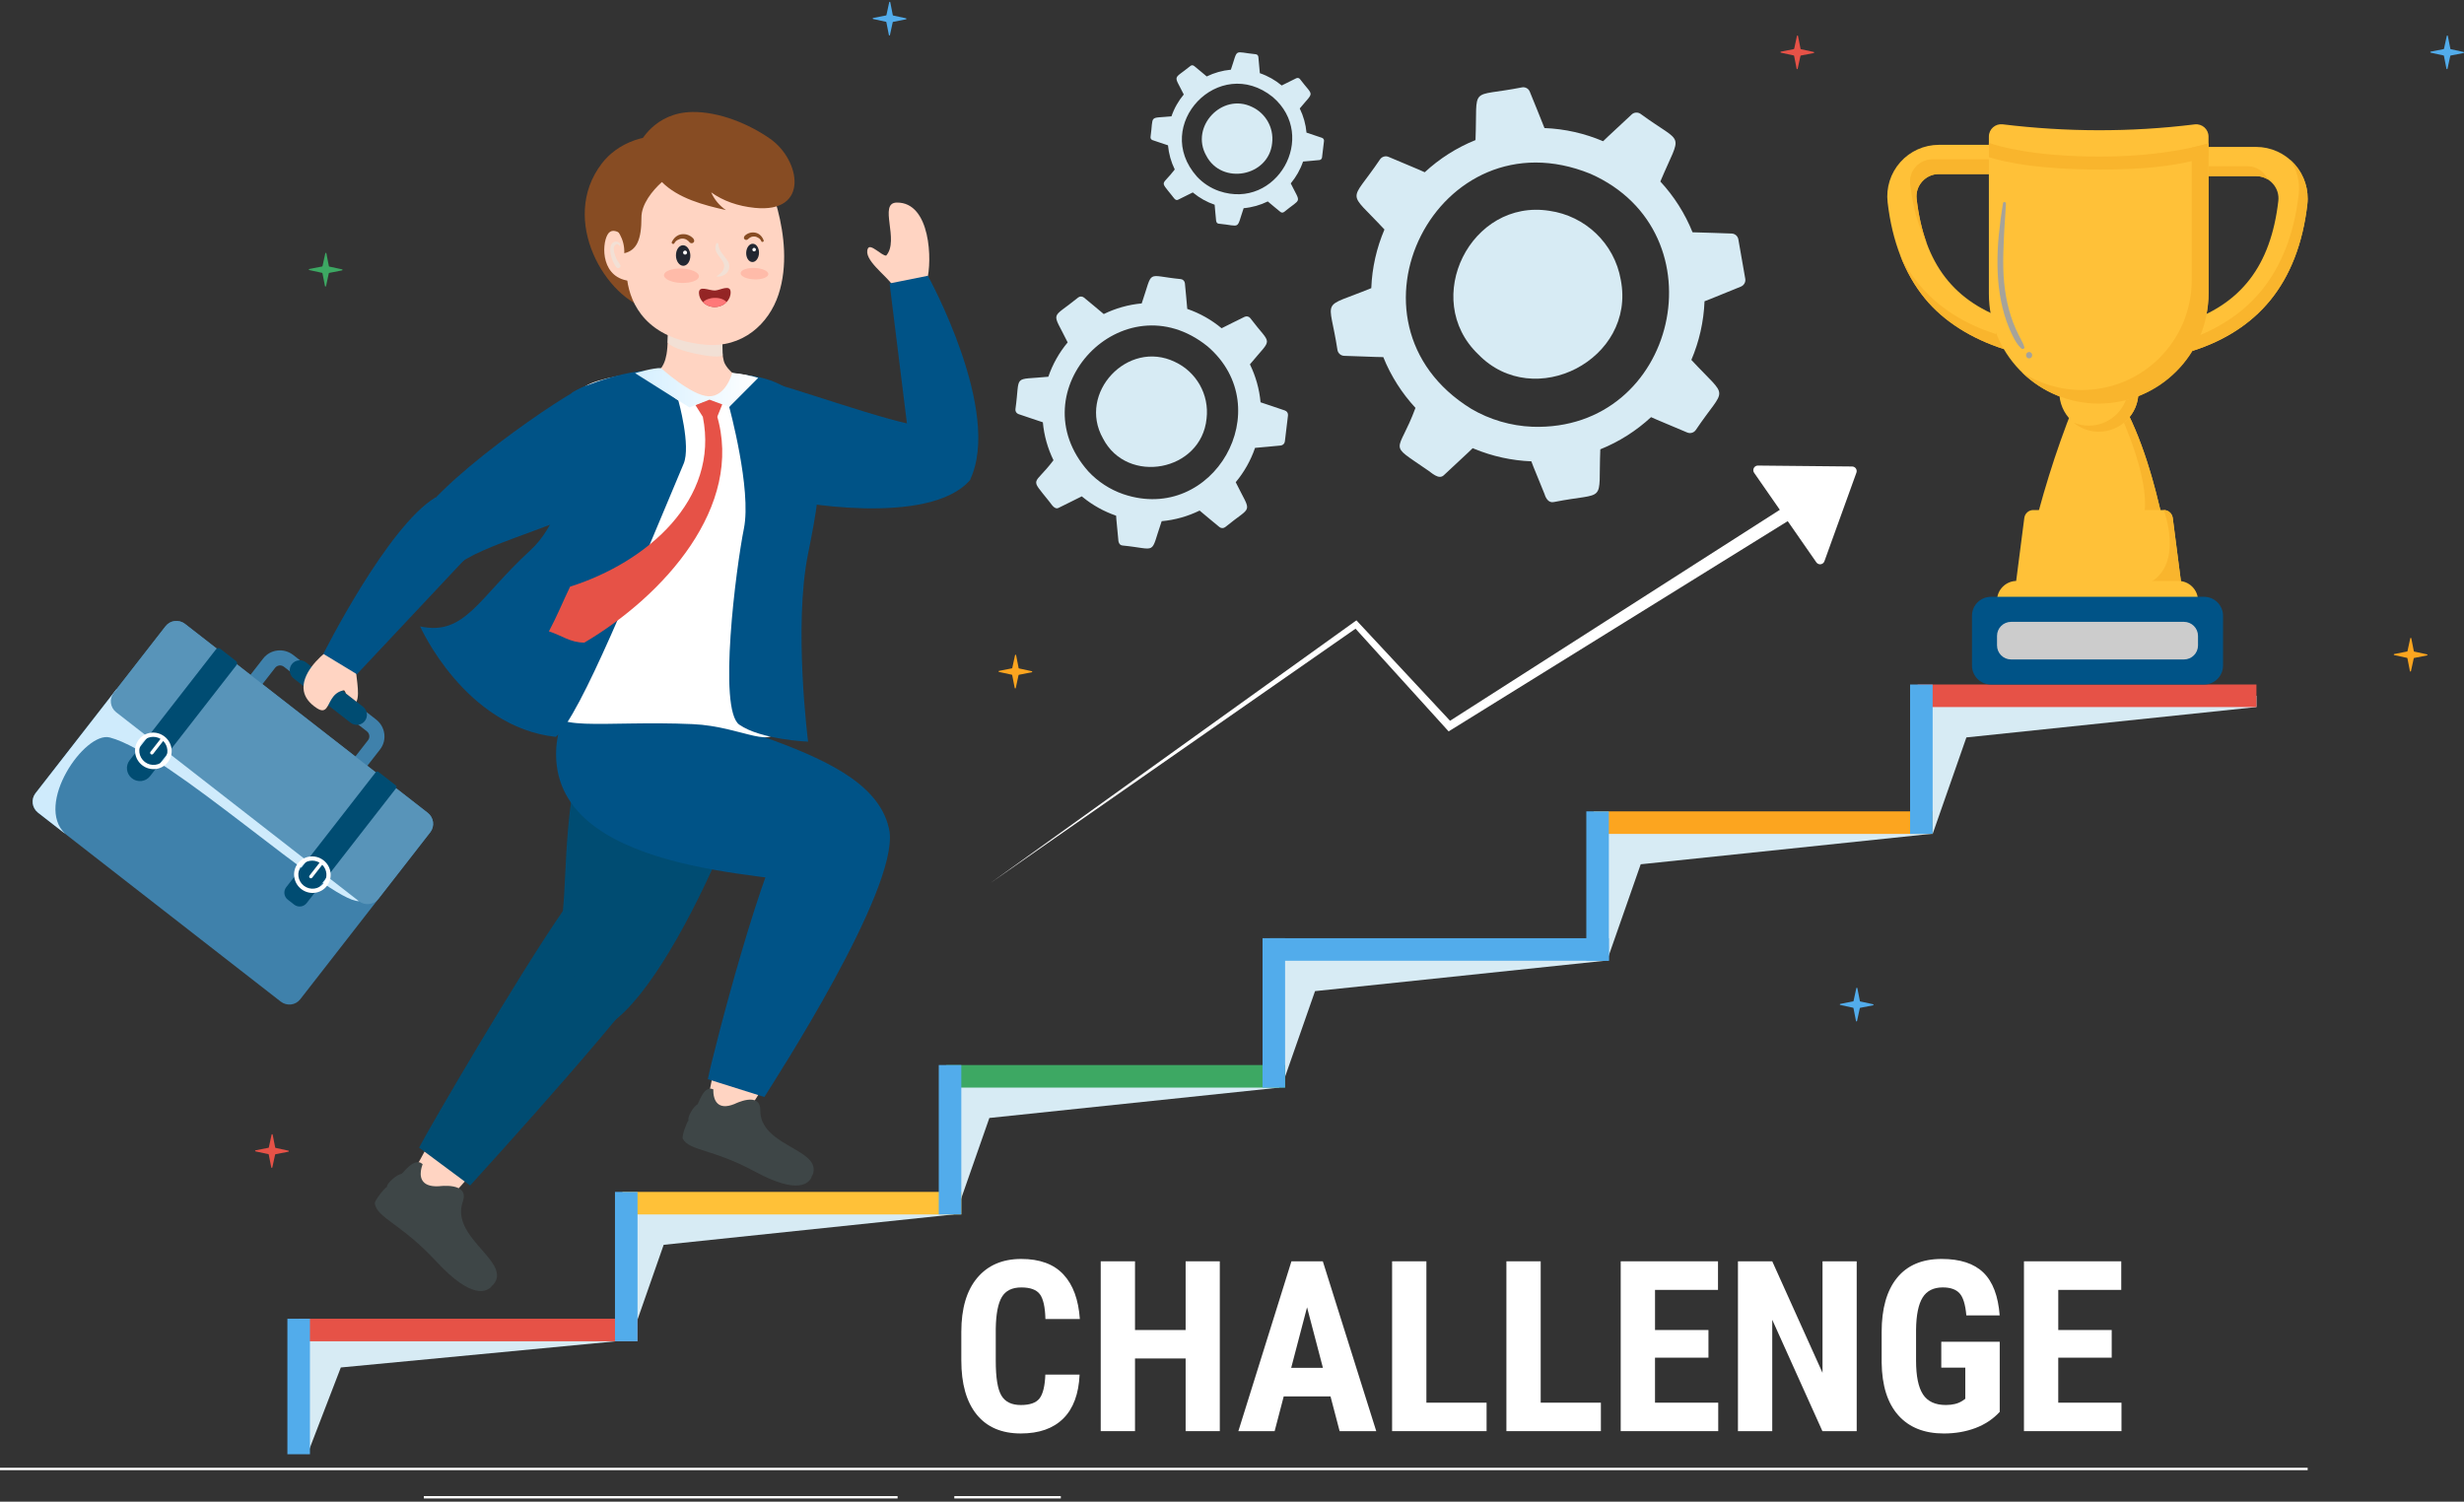 <svg width="571" height="348" viewBox="0 0 571 348" fill="none" xmlns="http://www.w3.org/2000/svg">
<rect x="0" y="0" width="571" height="348" fill="#333333" stroke="none"/>
<g clip-path="url(#clip0_200_8616)">
<path d="M404.442 64.606L402.842 55.472C402.708 54.71 402.061 54.15 401.29 54.121C400.054 54.092 393.583 53.829 392.223 53.829C390.484 49.494 387.936 45.49 384.765 42.065C389.785 30.128 390.403 33.859 380.171 26.382C379.558 25.942 378.662 26.004 378.121 26.526C377.963 26.698 371.621 32.547 371.501 32.729C367.262 30.923 362.669 29.86 357.912 29.678C357.601 28.792 354.914 22.268 354.506 21.238C354.219 20.524 353.467 20.112 352.71 20.246C340.203 22.713 342.44 19.47 341.928 32.461C337.512 34.238 333.545 36.791 330.164 39.919C329.967 39.756 322.011 36.484 321.781 36.355C321.072 36.053 320.253 36.293 319.813 36.92C312.723 47.429 312.034 43.712 320.828 53.187C319.022 57.426 317.959 62.02 317.777 66.776C305.74 71.72 308.005 68.515 309.94 81.113C310.074 81.874 310.721 82.435 311.492 82.463C313.308 82.487 318.826 82.76 320.56 82.76C322.337 87.177 324.89 91.143 328.018 94.525C323.98 105.436 321.417 102.438 330.652 108.832C331.687 109.455 333.426 111.362 334.661 110.063C334.82 109.886 341.161 104.047 341.281 103.86C341.415 103.918 341.545 103.971 341.679 104.028C345.86 105.752 350.349 106.739 354.87 106.912C354.899 107.194 357.864 114.245 357.936 114.518C358.223 115.49 358.884 116.597 360.068 116.348C372.574 113.881 370.342 117.119 370.85 104.129C375.266 102.352 379.232 99.803 382.614 96.671C382.815 96.829 390.767 100.105 390.997 100.234C391.705 100.531 392.525 100.297 392.965 99.669C400.05 89.16 400.744 92.872 391.95 83.407C393.756 79.168 394.819 74.574 395.001 69.818C395.245 69.784 403.197 66.484 403.446 66.412C404.159 66.111 404.571 65.363 404.442 64.606ZM355.1 98.898C350.133 98.702 345.228 97.255 340.941 94.745C340.941 94.745 340.941 94.745 340.941 94.74C308.432 74.694 333.191 25.899 368.565 40.278C399.283 53.877 388.712 100.052 355.1 98.898Z" fill="#D7EBF4"/>
<path d="M359.09 48.861C340.84 45.954 329.234 69.296 342.54 82.09C355.502 95.502 379.179 83.268 375.596 64.855C374.102 56.3 367.252 50.025 359.09 48.861Z" fill="#D7EBF4"/>
<path d="M297.755 95.128C296.984 94.879 292.97 93.49 292.117 93.231C291.844 90.185 291.001 87.186 289.655 84.437C295.058 77.889 294.742 80.351 289.732 73.722C289.43 73.329 288.855 73.2 288.414 73.425C288.285 73.501 283.198 75.978 283.088 76.069C280.765 74.134 278.082 72.601 275.132 71.59C275.103 70.972 274.648 66.369 274.586 65.646C274.538 65.143 274.145 64.745 273.647 64.683C265.331 63.869 267.343 62.259 264.575 70.316C261.466 70.599 258.496 71.451 255.78 72.778C255.684 72.639 251.311 69.085 251.191 68.96C250.803 68.639 250.243 68.63 249.85 68.946C243.417 74.205 243.685 71.743 247.417 79.35C245.482 81.673 243.949 84.355 242.938 87.306C234.45 88.139 236.477 86.554 235.313 94.826C235.25 95.329 235.552 95.803 236.031 95.966C237.166 96.326 240.582 97.537 241.669 97.863C241.951 100.972 242.804 103.942 244.131 106.658C239.537 112.746 238.493 110.379 243.082 116.137C243.614 116.726 244.346 118.249 245.367 117.67C245.496 117.588 250.583 115.117 250.693 115.026C250.765 115.088 250.837 115.145 250.909 115.208C253.208 117.081 255.838 118.546 258.645 119.509C258.606 119.691 259.138 124.678 259.133 124.864C259.133 125.53 259.334 126.349 260.125 126.416C268.445 127.231 266.428 128.84 269.202 120.783C272.31 120.501 275.28 119.648 277.996 118.321C278.092 118.46 282.465 122.014 282.585 122.139C282.973 122.46 283.533 122.469 283.931 122.153C290.364 116.894 290.096 119.356 286.364 111.749C288.299 109.426 289.832 106.744 290.843 103.793C291.006 103.817 296.62 103.247 296.787 103.247C297.29 103.199 297.688 102.806 297.75 102.308L298.473 96.273C298.536 95.765 298.239 95.291 297.755 95.128ZM260.307 114.518C257.227 113.459 254.42 111.625 252.202 109.239C235.581 90.515 260.335 64.558 279.831 80.265C296.543 94.596 281.186 121.588 260.307 114.518Z" fill="#D7EBF4"/>
<path d="M272.258 83.862C261.351 78.593 249.654 91.057 255.599 101.599C261.203 112.463 278.38 109.259 279.606 97.02C280.277 91.363 277.163 86.132 272.258 83.862Z" fill="#D7EBF4"/>
<path d="M306.353 31.939C305.859 31.781 303.311 30.894 302.765 30.732C302.592 28.792 302.056 26.885 301.199 25.137C304.638 20.97 304.437 22.536 301.246 18.321C301.055 18.072 300.691 17.99 300.408 18.129C300.327 18.177 297.089 19.753 297.017 19.81C295.542 18.579 293.832 17.602 291.954 16.96C291.935 16.568 291.647 13.641 291.609 13.181C291.58 12.86 291.331 12.606 291.01 12.568C285.717 12.051 287.001 11.026 285.238 16.151C283.26 16.333 281.373 16.874 279.644 17.717C279.586 17.626 276.798 15.365 276.722 15.289C276.473 15.083 276.118 15.078 275.869 15.279C271.774 18.627 271.946 17.061 274.322 21.899C273.091 23.374 272.114 25.084 271.472 26.962C266.069 27.489 267.362 26.483 266.62 31.747C266.581 32.068 266.773 32.37 267.079 32.47C267.803 32.7 269.973 33.471 270.667 33.677C270.849 35.656 271.39 37.543 272.233 39.272C269.312 43.147 268.646 41.638 271.568 45.303C271.908 45.676 272.372 46.649 273.024 46.275C273.105 46.222 276.343 44.651 276.415 44.594C276.463 44.632 276.506 44.67 276.554 44.709C278.015 45.901 279.691 46.836 281.478 47.444C281.454 47.559 281.794 50.735 281.789 50.849C281.789 51.271 281.919 51.793 282.422 51.836C287.715 52.354 286.431 53.379 288.198 48.249C290.177 48.071 292.064 47.525 293.793 46.682C293.855 46.769 296.638 49.034 296.715 49.111C296.964 49.317 297.319 49.322 297.568 49.12C301.658 45.772 301.491 47.339 299.115 42.501C300.346 41.025 301.323 39.315 301.965 37.438C302.065 37.452 305.639 37.093 305.749 37.093C306.07 37.064 306.324 36.815 306.362 36.494L306.822 32.652C306.851 32.346 306.659 32.044 306.353 31.939ZM282.522 44.278C280.563 43.602 278.777 42.434 277.364 40.915C266.787 29.002 282.537 12.486 294.943 22.478C305.581 31.599 295.81 48.78 282.522 44.278Z" fill="#D7EBF4"/>
<path d="M290.13 24.773C283.189 21.42 275.745 29.352 279.529 36.058C283.098 42.97 294.024 40.929 294.805 33.146C295.231 29.544 293.248 26.215 290.13 24.773Z" fill="#D7EBF4"/>
<path d="M522.9 161.244V163.859L455.687 170.896L447.869 193.251L445.254 163.117L522.9 161.244Z" fill="#D7EBF4"/>
<path d="M447.428 190.64V193.251L380.215 200.292L372.393 222.647L369.782 192.513L447.428 190.64Z" fill="#D7EBF4"/>
<path d="M371.952 220.037V222.647L304.744 229.688L296.922 252.043L294.312 221.91L371.952 220.037Z" fill="#D7EBF4"/>
<path d="M296.482 249.433V252.043L229.273 259.084L221.451 281.439L218.836 251.306L296.482 249.433Z" fill="#D7EBF4"/>
<path d="M221.011 278.829V281.439L153.798 288.48L145.981 310.835L143.365 280.702L221.011 278.829Z" fill="#D7EBF4"/>
<path d="M145.539 308.225V310.572L78.982 316.905L71.237 337.013L68.65 309.911L145.539 308.225Z" fill="#D7EBF4"/>
<path d="M294.306 222.65H372.833V217.424H294.306V222.65Z" fill="#52ACEB"/>
<path d="M522.9 158.629H444.373V163.855H522.9V158.629Z" fill="#E65247"/>
<path d="M369.339 193.254H447.866V188.029H369.339V193.254Z" fill="#FCA51F"/>
<path d="M219.279 252.045H297.806V246.82H219.279V252.045Z" fill="#3DA863"/>
<path d="M144.246 281.441H222.773V276.215H144.246V281.441Z" fill="#FFC138"/>
<path d="M147.742 305.61H69.215V310.836H147.742V305.61Z" fill="#E65247"/>
<path d="M447.866 193.253V158.631H442.64V193.253H447.866Z" fill="#52ACEB"/>
<path d="M372.834 222.65V188.028H367.608V222.65H372.834Z" fill="#52ACEB"/>
<path d="M297.802 252.042V217.42H292.576V252.042H297.802Z" fill="#52ACEB"/>
<path d="M222.771 281.439V246.817H217.546V281.439H222.771Z" fill="#52ACEB"/>
<path d="M147.739 310.836V276.214H142.513V310.836H147.739Z" fill="#52ACEB"/>
<path d="M71.826 337.014V305.611H66.6V337.014H71.826Z" fill="#52ACEB"/>
<path d="M492.3 94.218H480.493C476.287 104.747 472.929 115.658 470.309 126.91H502.488C500.07 114.375 496.97 102.989 492.3 94.218Z" fill="#FFC138"/>
<path d="M493.301 96.186L492.113 97.805C492.113 97.805 502.522 120.922 493.225 123.825C490.561 124.653 491.505 125.76 494.211 126.909H502.488C500.247 115.294 497.421 104.665 493.301 96.186Z" fill="#F9B52D"/>
<path d="M503.504 120.031C503.37 118.982 502.474 118.197 501.42 118.197H471.19C470.132 118.197 469.241 118.982 469.107 120.031L467.172 135.01H505.444L503.504 120.031Z" fill="#FFC138"/>
<path d="M486.386 100.047C481.323 100.047 477.218 95.942 477.218 90.879H495.558C495.554 95.942 491.449 100.047 486.386 100.047Z" fill="#FFC138"/>
<path d="M493.115 90.879C492.44 95.277 488.637 98.639 484.053 98.639C482.802 98.639 481.615 98.39 480.532 97.935C482.122 99.252 484.158 100.047 486.385 100.047C491.448 100.047 495.553 95.942 495.553 90.879H493.115Z" fill="#F9B52D"/>
<path d="M531.751 38.06C529.48 35.512 526.218 34.046 522.808 34.046H508.629V40.814H522.808C524.312 40.814 525.696 41.432 526.697 42.558C527.689 43.674 528.144 45.101 527.971 46.577C526.223 61.646 519.268 70.632 506.081 74.852L508.146 81.299C515.656 78.895 521.677 74.977 526.046 69.65C530.73 63.936 533.643 56.434 534.696 47.362C535.084 43.99 534.011 40.599 531.751 38.06Z" fill="#FFC138"/>
<path d="M525.562 41.6C525.347 41.121 525.059 40.676 524.695 40.269C523.694 39.143 522.31 38.525 520.806 38.525H508.625V40.815H522.803C523.804 40.819 524.748 41.092 525.562 41.6Z" fill="#F9B52D"/>
<path d="M531.751 38.06C531.434 37.706 531.099 37.375 530.749 37.064C532.316 39.406 533.02 42.242 532.694 45.068C531.64 54.14 528.728 61.641 524.043 67.356C519.9 72.409 514.267 76.193 507.288 78.622L508.145 81.299C515.656 78.895 521.677 74.977 526.046 69.65C530.73 63.935 533.643 56.434 534.696 47.362C535.084 43.99 534.011 40.599 531.751 38.06Z" fill="#F9B52D"/>
<path d="M444.151 46.098C443.979 44.622 444.434 43.19 445.425 42.079C446.427 40.953 447.806 40.335 449.315 40.335H463.493V33.562H449.315C445.9 33.562 442.642 35.023 440.372 37.576C438.111 40.115 437.038 43.506 437.431 46.878C438.485 55.951 441.397 63.452 446.082 69.166C450.445 74.493 456.902 78.507 464.413 80.911L466.046 74.368C452.855 70.148 445.9 61.167 444.151 46.098Z" fill="#FFC138"/>
<path d="M461.996 36.916H447.817C446.313 36.916 444.929 37.533 443.928 38.659C442.936 39.775 442.481 41.203 442.654 42.678C443.276 48.033 444.56 52.617 446.543 56.497C445.394 53.412 444.603 49.954 444.153 46.093C443.981 44.618 444.436 43.186 445.427 42.074C446.428 40.949 447.813 40.331 449.317 40.331H463.495V33.562H461.996V36.916Z" fill="#F9B52D"/>
<path d="M463.71 73.549L462.479 77.401C454.968 74.996 448.947 71.078 444.579 65.751C442.945 63.759 441.532 61.546 440.335 59.132C441.786 62.916 443.702 66.273 446.078 69.167C450.442 74.493 456.894 78.507 464.409 80.912L466.043 74.368C465.238 74.115 464.462 73.842 463.71 73.549Z" fill="#F9B52D"/>
<path d="M508.59 28.825C493.636 30.679 478.806 30.597 464.096 28.811C462.396 28.605 460.896 29.927 460.896 31.642V68.079C460.896 81.731 471.645 92.872 485.143 93.504C499.714 94.184 511.799 82.3 511.799 67.715V31.651C511.799 29.936 510.295 28.614 508.59 28.825Z" fill="#FFC138"/>
<path d="M511.801 33.227V36.115C510.828 36.503 509.554 36.925 507.901 37.332C503.701 38.367 497.076 39.296 486.83 39.296C472.906 39.296 464.988 37.701 460.893 36.431V33.112C463.115 33.888 471.244 36.288 486.581 36.288C496.013 36.288 503.174 35.229 507.897 34.204C509.473 33.855 510.775 33.519 511.801 33.227Z" fill="#F9B52D"/>
<path d="M511.8 33.227V68.079C511.8 75.106 508.95 81.472 504.347 86.075C499.739 90.683 493.378 93.528 486.346 93.528C479.406 93.528 473.112 90.75 468.518 86.238C470.52 87.55 472.719 88.585 475.056 89.294C477.399 90.003 479.88 90.386 482.447 90.386C496.506 90.386 507.901 78.991 507.901 64.932V34.199C509.472 33.855 510.775 33.519 511.8 33.227Z" fill="#F9B52D"/>
<path d="M498.177 135.01H505.439L503.504 120.031C503.37 118.982 502.474 118.197 501.42 118.197C501.42 118.197 506.162 130.632 498.177 135.01Z" fill="#F9B52D"/>
<path d="M504.802 134.631H467.339C464.824 134.631 462.784 136.672 462.784 139.187V139.69H509.362V139.187C509.362 136.672 507.321 134.631 504.802 134.631Z" fill="#FFC138"/>
<path d="M510.775 138.31H461.371C458.947 138.31 456.983 140.274 456.983 142.698V154.242C456.983 156.665 458.947 158.629 461.371 158.629H510.775C513.198 158.629 515.162 156.665 515.162 154.242V142.698C515.162 140.279 513.198 138.31 510.775 138.31Z" fill="#005387"/>
<path d="M506.105 144.11H466.041C464.245 144.11 462.784 145.567 462.784 147.368V149.571C462.784 151.367 464.24 152.828 466.041 152.828H506.105C507.901 152.828 509.362 151.372 509.362 149.571V147.368C509.362 145.571 507.901 144.11 506.105 144.11Z" fill="#CCCCCC"/>
<path d="M469.107 80.404C469.021 80.188 468.959 79.963 468.872 79.747C468.767 79.474 468.609 79.225 468.484 78.962C468.259 78.492 468.001 78.033 467.771 77.568C467.316 76.653 466.889 75.729 466.525 74.775C465.783 72.811 465.242 70.776 464.873 68.711C464.494 66.604 464.303 64.472 464.24 62.336C464.169 59.946 464.279 57.575 464.375 55.189C464.427 53.858 464.509 52.531 464.605 51.204C464.7 49.858 464.767 48.512 464.858 47.166C464.882 46.778 464.231 46.682 464.173 47.075C463.991 48.277 463.79 49.465 463.637 50.672C463.484 51.879 463.335 53.091 463.211 54.303C462.957 56.712 462.866 59.146 462.895 61.569C462.947 65.938 463.546 70.369 465.002 74.502C465.404 75.638 465.869 76.754 466.406 77.836C466.664 78.363 466.947 78.895 467.273 79.383C467.435 79.632 467.617 79.867 467.799 80.107C467.996 80.365 468.24 80.571 468.475 80.792C468.724 81.012 469.256 80.777 469.107 80.404Z" fill="#A6A39A"/>
<path d="M470.223 81.582C469.279 81.582 469.279 83.048 470.223 83.048C471.167 83.043 471.167 81.582 470.223 81.582Z" fill="#A6A39A"/>
<path d="M534.773 340.146H0V340.701H534.773V340.146Z" fill="white"/>
<path d="M208.004 346.708H98.218V347.264H208.004V346.708Z" fill="white"/>
<path d="M245.832 346.708H221.149V347.264H245.832V346.708Z" fill="white"/>
<path d="M219.155 99.549C219.155 99.549 225.282 110.686 224.76 111.29C215.366 122.115 183.479 116.516 179.782 115.155C168.956 111.175 173.502 87.148 179.274 88.81C191.067 92.202 210.806 99.554 219.155 99.549Z" fill="#005387"/>
<path d="M60.985 152.608L54.691 160.689C53.019 162.835 53.426 165.943 55.601 167.634L74.814 182.593C76.988 184.284 80.102 183.915 81.774 181.769L88.068 173.689C89.739 171.543 89.332 168.434 87.158 166.743L67.945 151.784C65.77 150.093 62.652 150.462 60.985 152.608ZM63.754 154.768C64.247 154.136 65.167 154.026 65.809 154.524L85.021 169.483C85.663 169.981 85.783 170.901 85.29 171.538L78.996 179.619C78.502 180.251 77.582 180.361 76.941 179.863L57.728 164.904C57.086 164.406 56.966 163.486 57.46 162.849L63.754 154.768Z" fill="#3F81AB"/>
<path d="M68.065 157.235L81.223 167.476C82.258 168.286 83.748 168.108 84.543 167.083C85.338 166.058 85.146 164.573 84.107 163.769L70.949 153.528C69.914 152.718 68.424 152.895 67.629 153.92C66.834 154.945 67.026 156.43 68.065 157.235Z" fill="#004C72"/>
<path d="M38.362 145.121L8.228 183.829C7.141 185.228 7.409 187.244 8.822 188.341L65.052 232.112C66.465 233.209 68.487 232.974 69.574 231.581L99.708 192.873C100.795 191.479 100.527 189.457 99.114 188.361L42.884 144.59C41.471 143.493 39.445 143.727 38.362 145.121Z" fill="#3F81AB"/>
<path d="M27.038 159.664L8.228 183.829C7.141 185.228 7.409 187.244 8.822 188.341L15.145 193.261C7.869 186.454 19.667 169.397 25.439 170.906C39.416 174.556 76.141 208.962 83.168 208.842L89.213 205.178C89.213 205.178 66.671 182.938 65.181 181.568C63.691 180.193 45.097 163.697 45.097 163.697C45.097 163.697 32.868 160.602 27.038 159.664Z" fill="#CFEBFC"/>
<path d="M38.363 145.126L26.35 160.56C25.262 161.953 25.531 163.975 26.939 165.072L83.168 208.843C84.582 209.94 86.603 209.7 87.69 208.306L99.704 192.873C100.791 191.479 100.523 189.458 99.114 188.361L42.88 144.59C41.472 143.493 39.446 143.732 38.363 145.126Z" fill="#5894B9"/>
<path d="M66.691 208.488L68.18 209.647C69.076 210.347 70.365 210.184 71.064 209.288L91.79 182.661C91.948 182.455 91.915 182.158 91.709 182L87.719 178.891C87.513 178.733 87.216 178.766 87.058 178.972L66.331 205.6C65.632 206.5 65.795 207.789 66.691 208.488Z" fill="#004C72"/>
<path d="M69.027 200.081C67.6 201.916 67.944 204.579 69.803 206.026C71.661 207.472 74.325 207.156 75.752 205.322C77.179 203.487 76.835 200.824 74.976 199.377C73.118 197.931 70.454 198.242 69.027 200.081ZM69.808 200.685C70.823 199.382 72.658 199.075 74.056 199.923L71.728 202.912C71.599 203.08 71.628 203.324 71.8 203.458C71.968 203.592 72.212 203.564 72.346 203.396L74.674 200.407C75.838 201.557 75.992 203.41 74.976 204.713C73.879 206.122 71.829 206.361 70.406 205.255C68.979 204.143 68.711 202.093 69.808 200.685Z" fill="white"/>
<path d="M30.579 180.376C31.887 181.391 33.76 181.171 34.765 179.882L54.802 154.141C55.037 153.844 54.979 153.408 54.682 153.178L51.032 150.338C50.735 150.103 50.299 150.16 50.069 150.457L30.033 176.199C29.027 177.487 29.276 179.36 30.579 180.376Z" fill="#004C72"/>
<path d="M32.173 171.39C30.746 173.224 31.091 175.888 32.949 177.334C34.808 178.781 37.471 178.465 38.903 176.63C40.331 174.795 39.986 172.132 38.127 170.686C36.264 169.239 33.6 169.555 32.173 171.39ZM32.954 171.998C33.969 170.695 35.804 170.389 37.203 171.236L34.875 174.225C34.745 174.393 34.774 174.637 34.947 174.771C35.114 174.906 35.358 174.877 35.493 174.709L37.821 171.72C38.984 172.87 39.138 174.724 38.122 176.026C37.025 177.435 34.975 177.674 33.553 176.568C32.125 175.452 31.857 173.406 32.954 171.998Z" fill="white"/>
<path d="M164.986 250.099L175.902 253.447C173.315 257.609 171.663 260.143 171.663 260.143L163.194 258.294C163.707 256.527 164.31 253.595 164.986 250.099Z" fill="#FFD4C2"/>
<path d="M188.041 272.851C188.065 272.798 188.065 272.746 188.056 272.693C188.17 272.53 188.276 272.348 188.362 272.133C189.243 269.604 187.117 268.052 184.406 266.452C184.18 266.313 183.946 266.179 183.711 266.045C183.495 265.92 183.275 265.796 183.06 265.666C182.806 265.518 182.547 265.369 182.293 265.216C181.982 265.029 181.675 264.842 181.369 264.651C181.144 264.507 180.923 264.368 180.703 264.22C180.53 264.105 180.363 263.985 180.195 263.87C179.956 263.697 179.721 263.525 179.496 263.343C179.275 263.171 179.06 262.989 178.854 262.802C178.682 262.649 178.519 262.495 178.361 262.337C178.255 262.227 178.15 262.117 178.049 262.002C177.824 261.753 177.613 261.494 177.427 261.221C177.292 261.034 177.168 260.843 177.053 260.637C176.943 260.45 176.847 260.258 176.756 260.062C176.694 259.928 176.641 259.789 176.588 259.65C176.459 259.3 176.358 258.927 176.291 258.543C176.229 258.184 176.195 257.811 176.195 257.423C176.195 257.389 176.195 257.356 176.195 257.322C176.239 252.781 170.218 255.842 170.218 255.842C166.228 257.461 165.461 254.812 165.327 253.346C165.279 252.834 165.313 252.465 165.313 252.465C165.265 252.441 165.222 252.422 165.179 252.403C163.023 251.512 161.873 255.852 161.62 255.938C160.743 256.354 159.21 258.931 159.56 259.64C159.56 259.64 159.56 259.64 159.565 259.645C159.191 259.904 157.931 263.338 158.228 263.894C159.732 266.73 165.145 266.198 174.969 271.52C185.043 276.975 187.462 274.135 188.041 272.851Z" fill="#3E4647"/>
<path d="M183.451 190.008L206.15 192.758C207.956 206.519 179.7 250.099 177.133 254.223L164.032 250.099C165.143 244.37 177.214 197.442 183.451 190.008Z" fill="#005387"/>
<path d="M98.813 266.078L108.91 272.468C104.91 276.889 101.931 280.233 100.8 281.765L93.184 275.093C95.076 272.779 96.935 269.671 98.813 266.078Z" fill="#FFD4C2"/>
<path d="M130.427 211.132C130.949 210.375 135.164 216.195 135.164 216.195L137.209 217.158L153.538 221.507C150.516 229.104 112.397 270.93 108.948 274.743L97.117 265.953C99.785 260.857 119.73 226.647 130.427 211.132Z" fill="#004C72"/>
<path d="M140.141 237.975C138.297 239.623 128.994 217.239 129.392 216.267C133.622 205.911 124.602 158.121 160.019 143.33C160.383 143.177 174.806 146.678 178.384 158.883C180.626 168.018 156.786 229.181 140.141 237.975Z" fill="#004C72"/>
<path d="M189.688 205.14L206.151 192.758C202.64 172.127 160.158 169.584 140.188 155.132C133.698 150.438 129.21 168.333 128.908 173.339C127.145 202.62 179.476 202.362 189.688 205.14Z" fill="#005387"/>
<path d="M113.862 298.19C113.906 298.142 113.925 298.09 113.929 298.037C114.102 297.912 114.274 297.764 114.432 297.577C116.19 295.326 114.581 293.031 112.397 290.483C112.215 290.268 112.028 290.052 111.836 289.832C111.659 289.63 111.487 289.429 111.309 289.228C111.103 288.989 110.897 288.749 110.691 288.514C110.442 288.222 110.193 287.925 109.954 287.623C109.777 287.403 109.604 287.183 109.432 286.962C109.298 286.79 109.168 286.608 109.039 286.436C108.857 286.182 108.68 285.923 108.512 285.664C108.349 285.415 108.191 285.157 108.047 284.898C107.928 284.687 107.817 284.476 107.712 284.261C107.64 284.112 107.573 283.964 107.511 283.815C107.372 283.485 107.247 283.154 107.152 282.814C107.08 282.58 107.022 282.34 106.974 282.101C106.927 281.875 106.898 281.646 106.874 281.416C106.859 281.258 106.85 281.099 106.85 280.941C106.84 280.539 106.864 280.132 106.931 279.72C106.994 279.337 107.089 278.949 107.219 278.556C107.228 278.522 107.243 278.489 107.252 278.455C108.857 273.891 101.729 274.906 101.729 274.906C97.145 275.165 97.284 272.233 97.658 270.705C97.787 270.174 97.945 269.814 97.945 269.814C97.907 269.776 97.869 269.738 97.83 269.704C95.962 268.066 93.313 272.046 93.021 272.046C93.021 272.046 93.021 272.046 93.016 272.046C91.991 272.166 89.558 274.235 89.663 275.069V275.074C89.199 275.203 86.746 278.24 86.852 278.901C87.393 282.278 93.036 283.605 101.121 292.351C109.422 301.323 112.833 299.292 113.862 298.19Z" fill="#3E4647"/>
<path d="M170.015 86.612C170.738 105.245 159.669 98.194 152.565 86.046C153.648 84.993 154.179 83.685 154.452 82.128C154.802 80.159 154.74 77.803 154.884 75.068C154.907 74.603 154.936 74.129 154.975 73.64L156.134 73.506L158.878 73.185L167.625 72.165C167.591 73.032 167.539 73.947 167.481 74.886C167.304 78.042 167.132 81.434 167.745 83.695C168.022 84.758 169.301 86.18 170.015 86.612Z" fill="#FFD4C2"/>
<path d="M207.794 46.946C203.478 47.023 208.512 55.692 205.361 59.232C204.312 59.294 201.711 56.325 201.126 57.584C199.948 60.128 205.404 63.826 206.874 66.135L214.821 64.923C216.033 60.636 215.736 46.807 207.794 46.946Z" fill="#FFD4C2"/>
<path d="M180.122 167.572C180.017 174.556 172.262 168.334 160.536 167.812C139.56 166.882 125.669 170.144 128.874 162.782C136.744 144.719 137.261 134.828 136.423 108.239C136.227 101.988 132.213 91.565 135.757 89.438C138.804 87.608 146.511 86.478 152.709 85.731C157.259 93.878 169.594 94.812 169.685 86.439C172.856 86.607 179.557 88.293 181.784 90.262C184.126 92.336 190.593 108.416 185.118 119.883C176.999 136.911 178.992 156.445 180.122 167.572Z" fill="white"/>
<path d="M70.408 160.143C70.667 161.541 71.567 162.906 73.44 164.123C74.527 164.827 75.112 164.688 75.581 164.161C76.458 163.151 76.855 160.722 79.317 160.052C79.442 160.013 79.576 159.984 79.715 159.961C79.892 160.085 80.036 160.368 80.175 160.717L82.613 162.614C83.537 160.588 82.282 156.272 82.488 154.208L76.156 150.63C74.997 151.487 73.421 152.876 72.204 154.519C70.94 156.234 70.058 158.217 70.408 160.143Z" fill="#FFD4C2"/>
<path d="M139.483 37.859C142.812 33.534 149.566 29.846 159.64 32.13C169.718 34.415 176.031 44.436 173.746 54.509C171.461 64.587 160.737 74.019 150.658 71.734C140.585 69.449 129.357 51.008 139.483 37.859Z" fill="#874C23"/>
<path d="M210.711 102.481L206.151 65.689L215.022 63.902C215.022 63.902 232.434 95.454 224.755 111.285L210.711 102.481Z" fill="#005387"/>
<path d="M167.472 82.305C166.658 83.431 155.991 81.328 154.721 79.369L154.884 75.068L156.134 73.506L156.513 73.032C157.298 73.061 158.089 73.109 158.874 73.185C161.763 73.449 164.622 74.004 167.391 74.857C167.415 74.867 167.448 74.876 167.477 74.886C167.3 78.047 167.472 82.305 167.472 82.305Z" fill="#F2E0D5"/>
<path d="M176.739 38.985C176.739 38.985 184.801 54.897 180.409 68.251C178.167 75.063 172.084 80.686 163.466 79.886C149.786 78.612 146.088 70.436 145.336 64.817C144.139 55.869 144.45 46.673 146.366 41.447L176.739 38.985Z" fill="#FFD4C2"/>
<path d="M140.796 54.361C142.223 51.889 145.466 55.534 145.466 55.534L146.314 65.133C139.287 64.693 139.369 56.832 140.796 54.361Z" fill="#FFD4C2"/>
<path d="M159.981 59.175C160.015 60.492 159.296 61.574 158.372 61.598C157.452 61.622 156.676 60.573 156.642 59.261C156.609 57.944 157.327 56.861 158.252 56.837C159.172 56.813 159.948 57.862 159.981 59.175Z" fill="#222731"/>
<path d="M175.889 58.662C175.846 59.831 175.146 60.76 174.327 60.726C173.508 60.698 172.876 59.725 172.919 58.552C172.962 57.383 173.661 56.454 174.48 56.487C175.299 56.516 175.932 57.488 175.889 58.662Z" fill="#222731"/>
<path d="M168.756 60.664C167.966 59.328 166.538 58.236 166.462 56.54C166.433 56.267 166.016 56.238 165.973 56.516C165.053 58.648 167.707 59.907 167.808 61.512C167.927 63.51 165.312 64.051 166.308 64.113C167.516 64.19 169.738 63.064 168.756 60.664Z" fill="#F2E0D5"/>
<path d="M160.628 55.232C160.537 55.132 160.436 55.045 160.331 54.959C160.101 54.768 159.857 54.629 159.584 54.509C159.081 54.289 158.52 54.222 157.974 54.284C156.916 54.413 156.111 55.17 155.68 56.109C155.527 56.444 156.092 56.708 156.269 56.382C156.456 56.027 156.7 55.778 157.055 55.596C157.371 55.434 157.74 55.299 158.07 55.295C158.257 55.29 158.42 55.304 158.568 55.343C158.674 55.366 158.774 55.4 158.875 55.438C158.975 55.477 158.98 55.481 159.062 55.525C159.244 55.625 159.383 55.726 159.493 55.826C159.699 56.018 159.828 56.257 160.111 56.348C160.446 56.459 160.887 56.2 160.872 55.817C160.872 55.587 160.791 55.41 160.628 55.232Z" fill="#874C23"/>
<path d="M172.665 54.562C172.751 54.48 172.851 54.413 172.947 54.341C173.163 54.193 173.393 54.083 173.642 54.001C174.106 53.843 174.604 53.829 175.083 53.929C176.013 54.126 176.664 54.859 176.975 55.726C177.086 56.032 176.564 56.224 176.434 55.922C176.295 55.596 176.099 55.352 175.797 55.16C175.529 54.988 175.213 54.844 174.921 54.816C174.753 54.797 174.609 54.797 174.475 54.82C174.379 54.835 174.288 54.859 174.193 54.883C174.097 54.911 174.097 54.911 174.02 54.945C173.852 55.022 173.723 55.098 173.618 55.18C173.421 55.333 173.287 55.539 173.029 55.596C172.722 55.668 172.348 55.405 172.396 55.065C172.42 54.859 172.506 54.706 172.665 54.562Z" fill="#874C23"/>
<path d="M169.313 67.667C169.341 68.558 168.987 69.387 168.383 70.005C167.737 70.675 166.798 71.111 165.749 71.145C164.618 71.183 163.593 70.747 162.904 70.034C162.348 69.468 162.003 68.721 161.974 67.897C161.917 66.039 164.317 67.365 165.687 67.318C166.827 67.289 169.25 65.809 169.313 67.667Z" fill="#942525"/>
<path d="M168.383 70.01C167.736 70.68 166.798 71.116 165.749 71.15C164.618 71.188 163.593 70.752 162.903 70.038C163.44 69.464 164.417 69.066 165.547 69.032C166.769 68.989 167.847 69.392 168.383 70.01Z" fill="#FF7878"/>
<path d="M161.973 64.051C161.94 64.971 160.096 65.651 157.859 65.569C155.617 65.488 153.83 64.674 153.864 63.754C153.898 62.834 155.742 62.154 157.979 62.235C160.216 62.317 162.007 63.131 161.973 64.051Z" fill="#FFBBA9"/>
<path d="M178.053 63.538C178.024 64.266 176.568 64.808 174.791 64.741C173.014 64.678 171.596 64.032 171.625 63.304C171.654 62.575 173.11 62.034 174.887 62.101C176.664 62.168 178.082 62.81 178.053 63.538Z" fill="#FFBBA9"/>
<path d="M158.295 58.523C158.304 58.269 158.52 58.068 158.774 58.078C159.028 58.087 159.229 58.303 159.219 58.557C159.21 58.811 158.994 59.012 158.74 59.002C158.482 58.993 158.285 58.782 158.295 58.523Z" fill="white"/>
<path d="M174.35 57.838C174.36 57.613 174.552 57.431 174.777 57.441C175.002 57.45 175.184 57.642 175.174 57.867C175.165 58.092 174.973 58.274 174.748 58.264C174.518 58.26 174.341 58.068 174.35 57.838Z" fill="white"/>
<path d="M142.401 56.042C142.943 55.884 143.651 56.123 143.819 56.703C143.891 56.957 143.541 57.115 143.431 56.861C143.345 56.665 143.148 56.545 142.933 56.574C142.741 56.598 142.55 56.775 142.44 56.928C142.104 57.383 142.238 58.039 142.353 58.547C142.464 59.055 142.646 59.553 142.875 60.023C143.12 60.521 143.508 60.928 143.752 61.416C143.987 61.881 143.321 62.374 142.938 62.025C142.646 61.756 142.454 61.388 142.272 61.038C142.099 60.717 141.956 60.377 141.831 60.037C141.577 59.333 141.4 58.566 141.4 57.819C141.405 57.148 141.673 56.248 142.401 56.042Z" fill="#F2E0D5"/>
<path d="M122.872 127.556C134.852 116.587 132.433 91.143 132.433 91.143C134.191 89.342 155.104 82.076 153.73 88.619C153.38 90.29 157.198 92.81 157.198 92.81C157.198 92.81 160.158 103.357 158.419 107.477C147.115 134.234 134.632 165.622 128.812 170.767C107.722 168.506 97.356 145.164 97.356 145.164C107.76 147.44 110.897 138.526 122.872 127.556Z" fill="#005387"/>
<path d="M172.391 122.489C174.212 113.421 168.986 94.309 168.986 94.309L173.057 86.928C194.651 89.476 190.689 111.433 187.264 128.294C183.84 145.155 187.264 171.878 187.264 171.878C187.264 171.878 176.334 171.428 171.333 167.946C166.327 164.473 170.566 131.556 172.391 122.489Z" fill="#005387"/>
<path d="M107.654 129.683L82.708 156.248L74.934 151.53C74.934 151.53 89.749 121.986 100.938 115.256L107.654 129.683Z" fill="#005387"/>
<path d="M106.74 130.383C106.74 130.383 95.114 123.782 95.387 123.03C99.109 112.674 131.964 90.497 135.757 89.438C146.865 86.339 147.526 111.017 142.617 114.485C133.779 120.726 113.508 125.502 106.74 130.383Z" fill="#005387"/>
<path d="M174.92 48.172C170.993 47.774 167.544 46.558 164.809 44.575C165.527 46.232 166.73 47.674 168.229 48.68C163.037 47.544 157.135 45.949 153.39 42.184C151.138 44.201 148.638 47.362 148.643 50.385C148.652 55.458 147.613 57.987 144.672 58.686C144.873 51.616 137.602 51.333 139.364 41.562C140.95 32.782 148.283 33.146 148.283 33.146C148.283 33.146 151.612 26.052 160.493 25.951C166.6 25.884 173.507 28.662 178.537 32.207C185.43 37.059 187.738 49.47 174.92 48.172Z" fill="#874C23"/>
<path d="M167.453 93.509L166.198 96.637L162.874 96.604L161.13 93.83L164.416 92.412L167.453 93.509Z" fill="#E65247"/>
<path d="M162.874 96.604C163.405 96.513 163.937 96.422 164.474 96.335C165.005 96.244 165.537 96.153 166.073 96.067C172.53 117.32 153.777 138.094 135.417 148.925C132.108 148.915 130.206 147.267 127.203 146.319C129.008 142.947 130.46 139.402 132.112 135.953C149.941 130.311 166.725 115.778 162.874 96.604Z" fill="#E65247"/>
<path d="M169.685 86.448C171.558 86.688 173.719 86.927 175.706 87.574L168.986 94.314L164.416 92.623L159.77 94.424L147.168 86.477C147.168 86.477 151.541 85.17 153.198 85.313C153.198 85.313 160.187 91.689 164.196 91.837C168.201 91.981 169.685 86.448 169.685 86.448Z" fill="url(#paint0_linear_200_8616)"/>
<path d="M250.182 318.552C249.985 323.04 248.721 326.436 246.398 328.74C244.075 331.049 240.793 332.199 236.559 332.199C232.109 332.199 228.699 330.733 226.328 327.806C223.957 324.88 222.773 320.703 222.773 315.276V308.651C222.773 303.243 224 299.076 226.452 296.149C228.905 293.223 232.31 291.757 236.669 291.757C240.956 291.757 244.213 292.954 246.441 295.354C248.668 297.749 249.933 301.193 250.239 305.681H242.264C242.192 302.908 241.766 300.992 240.98 299.938C240.195 298.884 238.758 298.357 236.669 298.357C234.542 298.357 233.038 299.1 232.157 300.59C231.276 302.074 230.806 304.522 230.754 307.928V315.362C230.754 319.271 231.189 321.958 232.066 323.419C232.938 324.88 234.442 325.608 236.569 325.608C238.657 325.608 240.099 325.1 240.894 324.08C241.689 323.064 242.139 321.22 242.245 318.552H250.182Z" fill="white"/>
<path d="M282.672 331.662H274.754V314.82H263.023V331.662H255.077V292.303H263.023V308.225H274.754V292.303H282.672V331.662Z" fill="white"/>
<path d="M308.327 323.605H297.488L295.38 331.662H286.974L299.274 292.303H306.546L318.928 331.662H310.44L308.327 323.605ZM299.217 316.986H306.569L302.891 302.956L299.217 316.986Z" fill="white"/>
<path d="M330.548 325.066H344.496V331.662H322.601V292.303H330.548V325.066Z" fill="white"/>
<path d="M357.036 325.066H370.985V331.662H349.09V292.303H357.036V325.066Z" fill="white"/>
<path d="M395.908 314.634H383.526V325.066H398.178V331.662H375.579V292.303H398.126V298.927H383.53V308.225H395.913V314.634H395.908Z" fill="white"/>
<path d="M430.267 331.662H422.32L410.695 305.849V331.662H402.748V292.303H410.695L422.344 318.145V292.303H430.267V331.662Z" fill="white"/>
<path d="M463.404 327.203C461.871 328.86 459.993 330.11 457.766 330.949C455.539 331.787 453.105 332.203 450.456 332.203C445.935 332.203 442.419 330.805 439.914 327.998C437.408 325.196 436.12 321.119 436.048 315.764V308.68C436.048 303.258 437.231 299.081 439.602 296.149C441.973 293.223 445.427 291.757 449.968 291.757C454.24 291.757 457.459 292.811 459.629 294.918C461.799 297.026 463.059 300.336 463.399 304.838H455.673C455.457 302.333 454.935 300.628 454.106 299.718C453.278 298.808 451.98 298.353 450.212 298.353C448.066 298.353 446.509 299.138 445.537 300.705C444.565 302.271 444.057 304.766 444.023 308.191V315.328C444.023 318.916 444.56 321.522 445.633 323.155C446.706 324.789 448.469 325.603 450.916 325.603C452.483 325.603 453.757 325.287 454.729 324.654L455.433 324.166V316.947H449.867V310.946H463.409V327.203H463.404Z" fill="white"/>
<path d="M489.355 314.634H476.973V325.066H491.626V331.662H469.026V292.303H491.573V298.927H476.978V308.225H489.36V314.634H489.355Z" fill="white"/>
<path d="M429.212 108.109L407.38 107.893C406.517 107.884 406.005 108.856 406.493 109.565L412.452 118.144L336.028 167.035L314.775 144.24L314.334 143.765L313.817 144.134L229.575 204.593L314.128 145.696L335.17 168.913L335.702 169.497L336.382 169.076L414.282 120.773L420.911 130.315C421.405 131.024 422.492 130.88 422.784 130.071L430.199 109.536C430.448 108.846 429.945 108.118 429.212 108.109Z" fill="white"/>
<path d="M434.069 232.725L431.104 232.084C431.056 232.074 431.018 232.036 431.008 231.988L430.424 229.008C430.4 228.874 430.208 228.874 430.18 229.004L429.538 231.969C429.528 232.017 429.49 232.055 429.442 232.064L426.463 232.649C426.328 232.673 426.328 232.864 426.458 232.893L429.423 233.535C429.471 233.545 429.509 233.583 429.519 233.631L430.103 236.61C430.127 236.744 430.318 236.744 430.347 236.615L430.989 233.65C430.999 233.602 431.037 233.564 431.085 233.554L434.064 232.97C434.198 232.941 434.203 232.754 434.069 232.725Z" fill="#52ACEB"/>
<path d="M570.899 12.041L567.934 11.399C567.886 11.389 567.848 11.351 567.838 11.303L567.254 8.324C567.23 8.19 567.038 8.19 567.01 8.319L566.368 11.284C566.358 11.332 566.32 11.37 566.272 11.38L563.293 11.964C563.158 11.988 563.158 12.18 563.288 12.209L566.253 12.85C566.301 12.86 566.339 12.898 566.349 12.946L566.933 15.926C566.957 16.06 567.149 16.06 567.177 15.93L567.819 12.965C567.829 12.918 567.867 12.879 567.915 12.87L570.894 12.285C571.028 12.261 571.033 12.07 570.899 12.041Z" fill="#52ACEB"/>
<path d="M209.954 4.238L206.989 3.596C206.941 3.587 206.903 3.548 206.893 3.5L206.309 0.521C206.285 0.387 206.093 0.387 206.064 0.516L205.422 3.481C205.413 3.529 205.375 3.568 205.327 3.577L202.347 4.162C202.213 4.185 202.213 4.377 202.342 4.406L205.308 5.048C205.355 5.057 205.394 5.096 205.403 5.143L205.988 8.123C206.012 8.257 206.203 8.257 206.232 8.128L206.874 5.163C206.883 5.115 206.922 5.076 206.97 5.067L209.949 4.482C210.083 4.454 210.088 4.267 209.954 4.238Z" fill="#52ACEB"/>
<path d="M562.435 151.645L559.47 151.003C559.423 150.993 559.384 150.955 559.375 150.907L558.79 147.928C558.766 147.794 558.575 147.794 558.546 147.923L557.904 150.888C557.895 150.936 557.856 150.974 557.808 150.984L554.829 151.568C554.695 151.592 554.695 151.784 554.824 151.813L557.789 152.454C557.837 152.464 557.875 152.502 557.885 152.55L558.469 155.53C558.493 155.664 558.685 155.664 558.714 155.534L559.355 152.569C559.365 152.521 559.403 152.483 559.451 152.474L562.431 151.889C562.565 151.86 562.565 151.674 562.435 151.645Z" fill="#FCA51F"/>
<path d="M239.112 155.549L236.147 154.907C236.099 154.898 236.061 154.859 236.051 154.812L235.467 151.832C235.443 151.698 235.251 151.698 235.223 151.827L234.581 154.792C234.571 154.84 234.533 154.879 234.485 154.888L231.505 155.473C231.371 155.496 231.371 155.688 231.501 155.717L234.466 156.359C234.514 156.368 234.552 156.407 234.562 156.454L235.146 159.434C235.17 159.568 235.361 159.568 235.39 159.439L236.032 156.474C236.042 156.426 236.08 156.387 236.128 156.378L239.107 155.793C239.241 155.765 239.246 155.578 239.112 155.549Z" fill="#FCA51F"/>
<path d="M79.274 62.417L76.309 61.775C76.261 61.766 76.223 61.727 76.213 61.679L75.629 58.7C75.605 58.566 75.413 58.566 75.385 58.695L74.743 61.66C74.733 61.708 74.695 61.746 74.647 61.756L71.668 62.34C71.534 62.364 71.534 62.556 71.663 62.585L74.628 63.227C74.676 63.236 74.714 63.275 74.724 63.322L75.308 66.302C75.332 66.436 75.523 66.436 75.552 66.307L76.194 63.342C76.204 63.294 76.242 63.255 76.29 63.246L79.269 62.661C79.403 62.633 79.408 62.446 79.274 62.417Z" fill="#3DA863"/>
<path d="M420.311 12.041L417.346 11.399C417.298 11.389 417.26 11.351 417.25 11.303L416.666 8.324C416.642 8.19 416.45 8.19 416.422 8.319L415.78 11.284C415.77 11.332 415.732 11.37 415.684 11.38L412.705 11.964C412.571 11.988 412.571 12.18 412.7 12.209L415.665 12.85C415.713 12.86 415.751 12.898 415.761 12.946L416.345 15.926C416.369 16.06 416.561 16.06 416.589 15.93L417.231 12.965C417.241 12.918 417.279 12.879 417.327 12.87L420.306 12.285C420.441 12.261 420.441 12.07 420.311 12.041Z" fill="#E65247"/>
<path d="M66.829 266.658L63.864 266.016C63.817 266.006 63.778 265.968 63.769 265.92L63.184 262.941C63.16 262.806 62.969 262.806 62.94 262.936L62.298 265.901C62.289 265.949 62.25 265.987 62.202 265.997L59.223 266.581C59.089 266.605 59.089 266.796 59.218 266.825L62.183 267.467C62.231 267.477 62.27 267.515 62.279 267.563L62.863 270.542C62.887 270.676 63.079 270.676 63.108 270.547L63.75 267.582C63.759 267.534 63.797 267.496 63.845 267.486L66.825 266.902C66.959 266.878 66.964 266.686 66.829 266.658Z" fill="#E65247"/>
</g>
<defs>
<linearGradient id="paint0_linear_200_8616" x1="175.704" y1="89.863" x2="147.163" y2="89.863" gradientUnits="userSpaceOnUse">
<stop stop-color="white"/>
<stop offset="1" stop-color="#D4EFFF"/>
</linearGradient>
<clipPath id="clip0_200_8616">
<rect width="571" height="346.853" fill="white" transform="translate(0 0.416)"/>
</clipPath>
</defs>
</svg>
